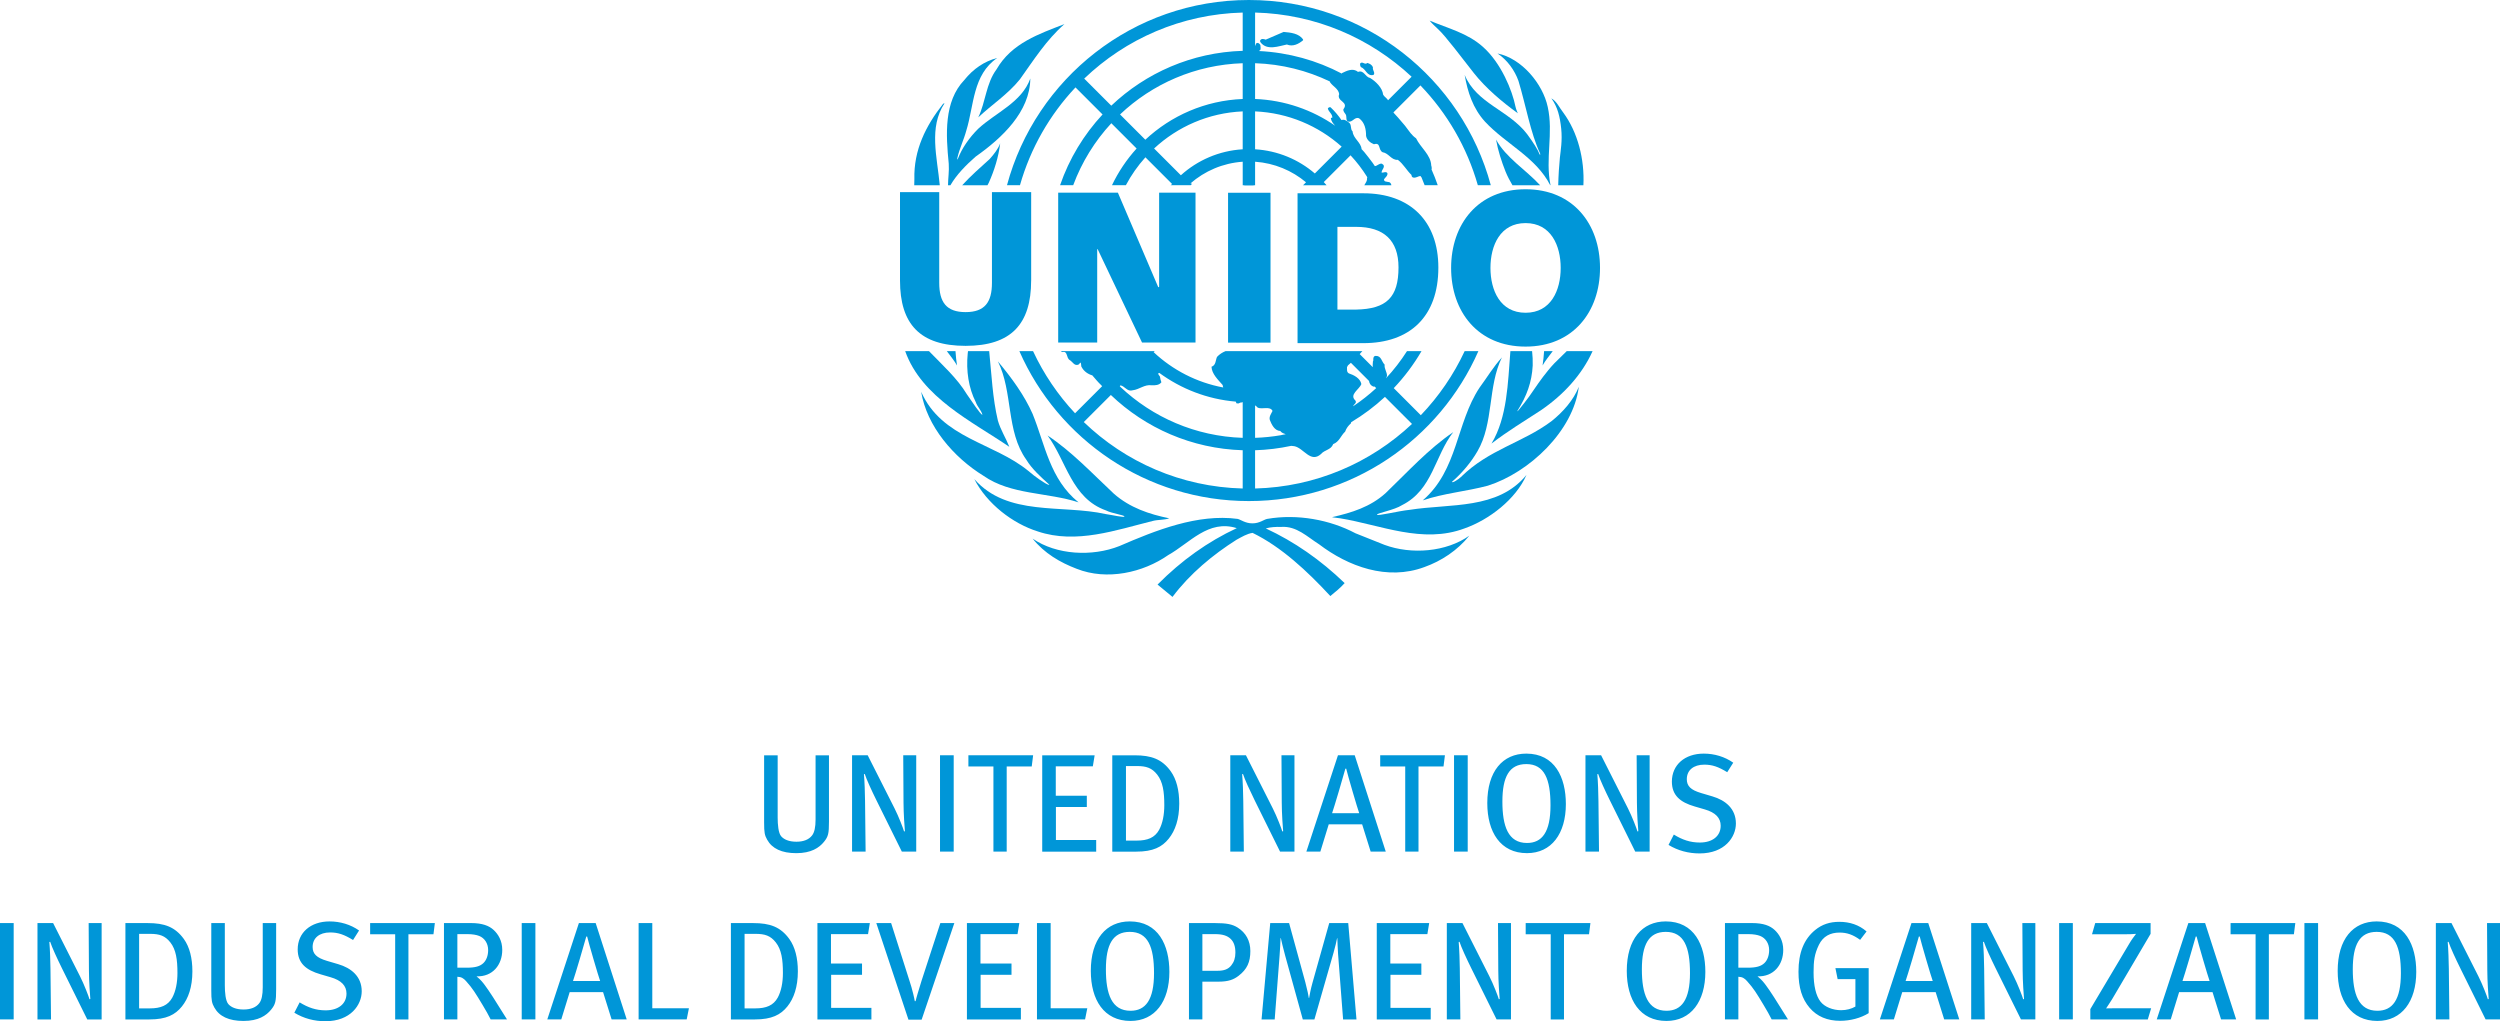 <?xml version="1.0" encoding="utf-8"?>
<!-- Generator: Adobe Illustrator 16.0.4, SVG Export Plug-In . SVG Version: 6.00 Build 0)  -->
<!DOCTYPE svg PUBLIC "-//W3C//DTD SVG 1.1//EN" "http://www.w3.org/Graphics/SVG/1.1/DTD/svg11.dtd">
<svg version="1.1" id="Layer_1" xmlns="http://www.w3.org/2000/svg" xmlns:xlink="http://www.w3.org/1999/xlink" x="0px" y="0px"
	 width="214.543px" height="87.641px" viewBox="0 0 214.543 87.641" enable-background="new 0 0 214.543 87.641"
	 xml:space="preserve">
<g>
	<path fill="#0096D8" d="M1.174,87.484v-8.268H0v8.268H1.174L1.174,87.484z M8.722,87.484v-8.268H7.608l0.024,4.056
		c0,0.912,0.096,2.22,0.12,2.46L7.68,85.756c-0.06-0.229-0.468-1.295-0.816-1.979l-2.305-4.56H3.216v8.268h1.163l-0.048-4.344
		c-0.012-0.768-0.036-1.596-0.096-2.304l0.072-0.012c0.156,0.479,0.588,1.415,1.008,2.268l2.173,4.392H8.722L8.722,87.484z
		 M16.51,83.357c0-1.141-0.24-2.09-0.731-2.773c-0.755-1.043-1.668-1.367-3.097-1.367h-1.919v8.268h2.063
		c1.441,0,2.209-0.396,2.785-1.115C16.163,85.686,16.51,84.701,16.51,83.357L16.51,83.357z M15.228,83.5
		c0,0.816-0.144,1.561-0.444,2.113c-0.372,0.672-0.984,0.924-1.933,0.924h-0.912v-6.396h0.937c0.804,0,1.284,0.155,1.741,0.731
		C15.108,81.496,15.228,82.349,15.228,83.5L15.228,83.5z M23.698,84.893v-5.676h-1.15v5.508c0,0.66-0.096,1.105-0.3,1.369
		c-0.264,0.348-0.72,0.539-1.345,0.539c-0.66,0-1.081-0.203-1.309-0.467c-0.24-0.277-0.3-1.008-0.3-1.609v-5.34h-1.162v5.773
		c0,0.863,0.048,1.092,0.264,1.475c0.419,0.756,1.247,1.15,2.496,1.15c1.272,0,1.956-0.455,2.375-0.971
		C23.638,86.189,23.698,85.938,23.698,84.893L23.698,84.893z M31.042,85.072c0-1.283-0.911-2.004-2.015-2.328l-0.973-0.287
		c-0.888-0.265-1.225-0.601-1.225-1.189c0-0.768,0.576-1.248,1.501-1.248c0.684,0,1.201,0.18,1.968,0.648l0.516-0.816
		c-0.731-0.515-1.619-0.778-2.532-0.778c-1.632,0-2.735,0.971-2.735,2.399c0,1.176,0.707,1.775,1.955,2.137l0.864,0.252
		c0.925,0.264,1.369,0.732,1.369,1.404c0,0.887-0.708,1.439-1.789,1.439c-0.829,0-1.512-0.24-2.231-0.684l-0.456,0.887
		c0.803,0.492,1.714,0.732,2.663,0.732C30.095,87.641,31.042,86.225,31.042,85.072L31.042,85.072z M37.318,79.217h-5.554v0.959
		h2.148v7.309h1.138v-7.309h2.148L37.318,79.217L37.318,79.217z M43.51,87.484c-0.168-0.264-0.839-1.344-1.199-1.908
		c-0.276-0.432-0.528-0.793-0.696-1.02c-0.144-0.193-0.336-0.457-0.72-0.769c1.38,0.048,2.207-0.983,2.207-2.268
		c0-0.804-0.36-1.356-0.731-1.704c-0.396-0.371-0.972-0.6-1.957-0.6H38.1v8.268h1.15v-3.66c0.348,0.012,0.528,0.132,0.744,0.371
		c0.588,0.66,0.792,1.008,1.429,2.064c0.336,0.564,0.444,0.756,0.684,1.225H43.51L43.51,87.484z M41.892,81.533
		c0,0.479-0.156,0.876-0.408,1.116c-0.288,0.276-0.697,0.396-1.429,0.396H39.25v-2.881h0.864c0.433,0,0.769,0.061,1.009,0.156
		C41.579,80.5,41.892,80.957,41.892,81.533L41.892,81.533z M45.946,87.484v-8.268h-1.174v8.268H45.946L45.946,87.484z
		 M53.783,87.484l-2.664-8.268h-1.44l-2.712,8.268h1.2l0.72-2.34h2.868l0.732,2.34H53.783L53.783,87.484z M51.502,84.186h-2.328
		c0.144-0.395,1.02-3.352,1.14-3.818h0.072C50.495,80.846,51.358,83.803,51.502,84.186L51.502,84.186z M59.122,86.525h-3.144v-7.309
		h-1.174v8.268h4.126L59.122,86.525L59.122,86.525z M68.47,83.357c0-1.141-0.24-2.09-0.731-2.773
		c-0.755-1.043-1.667-1.367-3.096-1.367h-1.919v8.268h2.063c1.44,0,2.209-0.396,2.785-1.115
		C68.122,85.686,68.47,84.701,68.47,83.357L68.47,83.357z M67.187,83.5c0,0.816-0.144,1.561-0.444,2.113
		c-0.373,0.672-0.985,0.924-1.933,0.924h-0.913v-6.396h0.937c0.805,0,1.285,0.155,1.741,0.731
		C67.067,81.496,67.187,82.349,67.187,83.5L67.187,83.5z M74.782,87.484V86.49h-3.456v-2.834h2.651v-0.971h-2.664v-2.521h3.18
		l0.155-0.947h-4.498v8.268H74.782L74.782,87.484z M81.898,79.217h-1.2l-1.619,4.968c-0.145,0.456-0.24,0.769-0.336,1.104
		c-0.084,0.299-0.133,0.455-0.168,0.623h-0.072c-0.024-0.168-0.072-0.359-0.133-0.623c-0.084-0.361-0.215-0.805-0.312-1.093
		l-1.584-4.979h-1.272l2.76,8.291h1.129L81.898,79.217L81.898,79.217z M87.61,87.484V86.49h-3.457v-2.834h2.652v-0.971h-2.664
		v-2.521h3.18l0.156-0.947h-4.498v8.268H87.61L87.61,87.484z M93.309,86.525h-3.145v-7.309h-1.174v8.268h4.127L93.309,86.525
		L93.309,86.525z M100.353,83.404c0-2.305-0.959-4.331-3.396-4.331c-2.028,0-3.347,1.522-3.347,4.247
		c0,2.484,1.126,4.295,3.407,4.295C99.119,87.615,100.353,85.938,100.353,83.404L100.353,83.404z M99.035,83.513
		c0,2.304-0.732,3.229-2.017,3.229c-1.621,0-2.113-1.441-2.113-3.554c0-2.124,0.588-3.217,2.053-3.217
		C98.518,79.972,99.035,81.268,99.035,83.513L99.035,83.513z M107.301,81.617c0-0.877-0.384-1.573-1.091-2.017
		c-0.444-0.275-0.9-0.384-1.969-0.384h-2.207v8.268h1.15v-3.24h1.368c0.877,0,1.321-0.18,1.741-0.504
		C107.026,83.178,107.301,82.553,107.301,81.617L107.301,81.617z M106.018,81.748c0,0.469-0.119,0.805-0.348,1.094
		c-0.264,0.336-0.625,0.468-1.188,0.468h-1.297v-3.146h1.081c0.648,0,1.057,0.132,1.344,0.408
		C105.887,80.836,106.018,81.221,106.018,81.748L106.018,81.748z M116.409,87.484l-0.707-8.268h-1.631l-1.441,5.135
		c-0.156,0.553-0.252,1.092-0.287,1.297h-0.024c-0.024-0.18-0.12-0.684-0.3-1.355l-1.393-5.076h-1.619l-0.744,8.268h1.127
		l0.42-5.472c0.036-0.432,0.072-1.224,0.084-1.512h0.023c0.049,0.216,0.193,0.876,0.373,1.512l1.512,5.472h0.996l1.645-5.735
		c0.133-0.444,0.252-0.996,0.301-1.235h0.023c0.012,0.239,0.024,0.899,0.061,1.344l0.432,5.627H116.409L116.409,87.484z
		 M122.781,87.484V86.49h-3.456v-2.834h2.652v-0.971h-2.664v-2.521h3.18l0.156-0.947h-4.498v8.268H122.781L122.781,87.484z
		 M129.668,87.484v-8.268h-1.114l0.024,4.056c0,0.912,0.096,2.22,0.119,2.46l-0.071,0.023c-0.06-0.229-0.468-1.295-0.816-1.979
		l-2.306-4.56h-1.342v8.268h1.162l-0.048-4.344c-0.013-0.768-0.036-1.596-0.096-2.304l0.071-0.012
		c0.156,0.479,0.588,1.415,1.009,2.268l2.173,4.392H129.668L129.668,87.484z M136.485,79.217h-5.555v0.959h2.148v7.309h1.139v-7.309
		h2.148L136.485,79.217L136.485,79.217z M146.348,83.404c0-2.305-0.959-4.331-3.395-4.331c-2.029,0-3.348,1.522-3.348,4.247
		c0,2.484,1.127,4.295,3.408,4.295C145.114,87.615,146.348,85.938,146.348,83.404L146.348,83.404z M145.03,83.513
		c0,2.304-0.732,3.229-2.016,3.229c-1.621,0-2.113-1.441-2.113-3.554c0-2.124,0.588-3.217,2.053-3.217
		C144.514,79.972,145.03,81.268,145.03,83.513L145.03,83.513z M153.44,87.484c-0.168-0.264-0.838-1.344-1.199-1.908
		c-0.275-0.432-0.527-0.793-0.695-1.02c-0.143-0.193-0.336-0.457-0.721-0.769c1.381,0.048,2.207-0.983,2.207-2.268
		c0-0.804-0.359-1.356-0.73-1.704c-0.395-0.371-0.971-0.6-1.955-0.6h-2.316v8.268h1.15v-3.66c0.348,0.012,0.529,0.132,0.744,0.371
		c0.59,0.66,0.793,1.008,1.43,2.064c0.336,0.564,0.443,0.756,0.684,1.225H153.44L153.44,87.484z M151.823,81.533
		c0,0.479-0.156,0.876-0.408,1.116c-0.289,0.276-0.697,0.396-1.43,0.396h-0.805v-2.881h0.865c0.432,0,0.768,0.061,1.008,0.156
		C151.51,80.5,151.823,80.957,151.823,81.533L151.823,81.533z M160.364,86.945v-3.863h-2.854l0.191,0.945h1.525v2.354
		c-0.338,0.193-0.758,0.312-1.225,0.312c-0.709,0-1.418-0.275-1.777-0.744c-0.385-0.504-0.588-1.357-0.588-2.496
		c0-0.984,0.072-1.572,0.455-2.365c0.361-0.744,0.984-1.057,1.777-1.057c0.637,0,1.152,0.181,1.764,0.625l0.551-0.721
		c-0.646-0.562-1.438-0.826-2.338-0.826c-0.816,0-1.477,0.216-2.078,0.707c-0.947,0.779-1.426,1.92-1.426,3.576
		c0,1.355,0.299,2.328,0.959,3.098c0.635,0.742,1.512,1.113,2.617,1.113C158.793,87.604,159.694,87.365,160.364,86.945
		L160.364,86.945z M168.141,87.484l-2.664-8.268h-1.439l-2.713,8.268h1.201l0.719-2.34h2.869l0.732,2.34H168.141L168.141,87.484z
		 M165.862,84.186h-2.328c0.145-0.395,1.02-3.352,1.139-3.818h0.072C164.854,80.846,165.717,83.803,165.862,84.186L165.862,84.186z
		 M174.668,87.484v-8.268h-1.115l0.025,4.056c0,0.912,0.096,2.22,0.119,2.46l-0.072,0.023c-0.061-0.229-0.467-1.295-0.816-1.979
		l-2.305-4.56h-1.342v8.268h1.162l-0.049-4.344c-0.012-0.768-0.035-1.596-0.096-2.304l0.072-0.012
		c0.156,0.479,0.588,1.415,1.008,2.268l2.174,4.392H174.668L174.668,87.484z M177.885,87.484v-8.268h-1.176v8.268H177.885
		L177.885,87.484z M184.606,86.525h-3.037c-0.299,0-0.576,0-0.828,0.012c0.145-0.24,0.336-0.48,0.516-0.791l3.301-5.605v-0.924
		h-4.752l-0.275,0.959h2.832c0.408,0,0.707-0.012,0.947-0.035c-0.168,0.215-0.408,0.539-0.588,0.852l-3.336,5.605v0.887h4.932
		L184.606,86.525L184.606,86.525z M191.901,87.484l-2.664-8.268h-1.439l-2.713,8.268h1.201l0.719-2.34h2.869l0.732,2.34H191.901
		L191.901,87.484z M189.622,84.186h-2.328c0.145-0.395,1.02-3.352,1.139-3.818h0.072C188.614,80.846,189.477,83.803,189.622,84.186
		L189.622,84.186z M196.977,79.217h-5.555v0.959h2.146v7.309h1.139v-7.309h2.148L196.977,79.217L196.977,79.217z M198.932,87.484
		v-8.268h-1.174v8.268H198.932L198.932,87.484z M207.356,83.404c0-2.305-0.959-4.331-3.395-4.331c-2.029,0-3.348,1.522-3.348,4.247
		c0,2.484,1.127,4.295,3.406,4.295C206.122,87.615,207.356,85.938,207.356,83.404L207.356,83.404z M206.038,83.513
		c0,2.304-0.732,3.229-2.018,3.229c-1.619,0-2.111-1.441-2.111-3.554c0-2.124,0.588-3.217,2.053-3.217
		C205.522,79.972,206.038,81.268,206.038,83.513L206.038,83.513z M214.543,87.484v-8.268h-1.113l0.023,4.056
		c0,0.912,0.096,2.22,0.119,2.46l-0.07,0.023c-0.061-0.229-0.469-1.295-0.816-1.979l-2.307-4.56h-1.342v8.268h1.162l-0.047-4.344
		c-0.014-0.768-0.037-1.596-0.096-2.304l0.07-0.012c0.156,0.479,0.588,1.415,1.01,2.268l2.172,4.392H214.543L214.543,87.484z"/>
</g>
<g>
	<path fill="#0096D8" d="M71.14,70.494v-5.676h-1.15v5.508c0,0.66-0.096,1.104-0.3,1.368c-0.264,0.348-0.72,0.54-1.344,0.54
		c-0.661,0-1.081-0.204-1.309-0.468c-0.24-0.276-0.3-1.008-0.3-1.608v-5.34h-1.163v5.772c0,0.864,0.048,1.092,0.264,1.476
		c0.419,0.755,1.247,1.15,2.496,1.15c1.272,0,1.957-0.455,2.376-0.97C71.08,71.79,71.14,71.538,71.14,70.494L71.14,70.494z
		 M78.628,73.084v-8.267h-1.115l0.024,4.055c0,0.912,0.096,2.22,0.12,2.459l-0.072,0.024c-0.06-0.228-0.468-1.295-0.816-1.979
		l-2.305-4.559h-1.343v8.267h1.163l-0.048-4.343c-0.012-0.768-0.036-1.596-0.096-2.304l0.072-0.012
		c0.156,0.479,0.588,1.416,1.008,2.268l2.173,4.391H78.628L78.628,73.084z M81.844,73.084v-8.267h-1.175v8.267H81.844L81.844,73.084
		z M88.66,64.817h-5.555v0.958h2.148v7.308h1.139v-7.308h2.148L88.66,64.817L88.66,64.817z M94.072,73.084v-0.995h-3.456v-2.833
		h2.652v-0.97h-2.664v-2.521h3.18l0.156-0.947h-4.499v8.267H94.072L94.072,73.084z M101.199,68.957c0-1.14-0.24-2.088-0.731-2.772
		c-0.755-1.043-1.668-1.367-3.097-1.367h-1.918v8.267h2.062c1.441,0,2.209-0.396,2.785-1.115
		C100.852,71.285,101.199,70.301,101.199,68.957L101.199,68.957z M99.917,69.101c0,0.816-0.144,1.561-0.444,2.113
		c-0.372,0.672-0.984,0.924-1.933,0.924h-0.913V65.74h0.937c0.804,0,1.285,0.156,1.741,0.732
		C99.797,67.096,99.917,67.948,99.917,69.101L99.917,69.101z M111.087,73.084v-8.267h-1.115l0.024,4.055
		c0,0.912,0.096,2.22,0.12,2.459l-0.072,0.024c-0.06-0.228-0.468-1.295-0.816-1.979l-2.305-4.559h-1.343v8.267h1.162l-0.048-4.343
		c-0.012-0.768-0.036-1.596-0.096-2.304l0.072-0.012c0.155,0.479,0.588,1.416,1.008,2.268l2.173,4.391H111.087L111.087,73.084z
		 M118.923,73.084l-2.664-8.267h-1.439l-2.712,8.267h1.2l0.72-2.34h2.868l0.731,2.34H118.923L118.923,73.084z M116.644,69.786
		h-2.328c0.144-0.396,1.02-3.352,1.14-3.819h0.072C115.635,66.445,116.5,69.402,116.644,69.786L116.644,69.786z M123.999,64.817
		h-5.554v0.958h2.147v7.308h1.139v-7.308h2.147L123.999,64.817L123.999,64.817z M125.955,73.084v-8.267h-1.174v8.267H125.955
		L125.955,73.084z M134.378,69.004c0-2.304-0.959-4.331-3.395-4.331c-2.029,0-3.348,1.522-3.348,4.247
		c0,2.485,1.127,4.295,3.407,4.295C133.144,73.216,134.378,71.537,134.378,69.004L134.378,69.004z M133.06,69.113
		c0,2.304-0.732,3.229-2.017,3.229c-1.62,0-2.112-1.44-2.112-3.553c0-2.125,0.588-3.217,2.053-3.217
		C132.544,65.572,133.06,66.868,133.06,69.113L133.06,69.113z M141.567,73.084v-8.267h-1.115l0.024,4.055
		c0,0.912,0.096,2.22,0.12,2.459l-0.072,0.024c-0.061-0.228-0.469-1.295-0.816-1.979l-2.305-4.559h-1.343v8.267h1.163l-0.049-4.343
		c-0.012-0.768-0.035-1.596-0.096-2.304l0.072-0.012c0.156,0.479,0.588,1.416,1.008,2.268l2.174,4.391H141.567L141.567,73.084z
		 M148.97,70.673c0-1.284-0.911-2.004-2.015-2.329l-0.973-0.288c-0.889-0.264-1.225-0.6-1.225-1.188
		c0-0.768,0.576-1.248,1.501-1.248c0.685,0,1.2,0.18,1.968,0.648l0.516-0.816c-0.73-0.515-1.619-0.779-2.531-0.779
		c-1.633,0-2.735,0.971-2.735,2.399c0,1.176,0.707,1.776,1.954,2.136l0.865,0.252c0.924,0.264,1.369,0.732,1.369,1.404
		c0,0.888-0.709,1.44-1.789,1.44c-0.829,0-1.513-0.24-2.232-0.684l-0.455,0.888c0.803,0.491,1.715,0.73,2.663,0.73
		C148.024,73.24,148.97,71.825,148.97,70.673L148.97,70.673z"/>
</g>
<g>
	<polygon fill="#0096D8" points="107.168,15.896 107.184,15.896 107.176,15.888 107.168,15.896 	"/>
	<path fill="#0096D8" d="M107.492,15.571c-0.097-0.081-0.211-0.124-0.315-0.036c-0.096,0.16-0.25,0.262-0.41,0.362h0.814
		c0.002-0.029,0.006-0.059,0.006-0.088C107.545,15.734,107.514,15.654,107.492,15.571L107.492,15.571z"/>
	<path fill="#0096D8" d="M97.837,30.137c0.001-0.002,0.002-0.004,0.004-0.005h-0.01c0.002,0.011,0.004,0.019,0.006,0.025V30.137
		L97.837,30.137z"/>
	<polygon fill="#0096D8" points="90.811,16.535 95.934,16.535 99.401,24.653 99.473,24.615 99.473,16.535 102.596,16.535 
		102.596,29.396 98.007,29.396 94.197,21.381 94.159,21.381 94.159,29.396 90.811,29.396 90.811,16.535 	"/>
	<polygon fill="#0096D8" points="105.389,16.542 109.032,16.542 109.032,29.404 105.389,29.404 105.389,16.542 	"/>
	<path fill="#0096D8" d="M111.352,29.448h5.646c3.992,0,6.438-2.271,6.438-6.485c0-3.98-2.41-6.376-6.438-6.376h-5.646V29.448
		L111.352,29.448z M114.774,19.469h1.618c2.336,0,3.624,1.135,3.624,3.477c0,2.576-1.031,3.566-3.624,3.621h-1.618V19.469
		L114.774,19.469z"/>
	<path fill="#0096D8" d="M88.49,24.071c0,3.745-1.719,5.609-5.627,5.609c-3.908,0-5.627-1.864-5.627-5.609V16.49h3.366v7.78
		c0,1.665,0.615,2.515,2.262,2.515s2.262-0.85,2.262-2.515v-7.78h3.366V24.071L88.49,24.071z"/>
	<path fill="#0096D8" d="M130.92,26.84c2.178,0,3.014-1.923,3.014-3.848c0-1.923-0.836-3.847-3.014-3.847s-3.013,1.924-3.013,3.847
		C127.908,24.917,128.743,26.84,130.92,26.84L130.92,26.84z M130.92,16.241c4.084,0,6.389,2.995,6.389,6.751
		c0,3.758-2.305,6.752-6.389,6.752s-6.389-2.994-6.389-6.752C124.532,19.236,126.836,16.241,130.92,16.241L130.92,16.241z"/>
	<path fill="#0096D8" d="M117.874,6.428c0.172-0.193-0.106-0.396-0.053-0.642c-0.074-0.225-0.268-0.321-0.48-0.385
		c-0.225,0.214-0.418-0.192-0.621,0.053c-0.01,0.118,0.011,0.225,0.076,0.311C117.244,5.925,117.297,6.578,117.874,6.428
		L117.874,6.428z"/>
	<path fill="#0096D8" d="M110.157,2.74l-1.539,0.663c-0.129-0.054-0.374-0.118-0.459,0.053c-0.065,0.054,0,0.128,0.021,0.182
		c0.567,0.727,1.55,0.32,2.256,0.181c0.513,0.214,1.005-0.042,1.39-0.363V3.381C111.461,2.868,110.777,2.793,110.157,2.74
		L110.157,2.74z"/>
	<path fill="#0096D8" d="M119.116,8.607c-0.078-0.174-0.331-0.306-0.418-0.48c-0.064-0.587-0.631-1.144-1.133-1.443
		c-0.418-0.075-0.514-0.706-1.027-0.513c-0.427-0.364-0.962-0.097-1.379,0.106V6.32c-2.145-1.13-4.561-1.814-7.123-1.941
		c0.039-0.031,0.077-0.062,0.119-0.088c0.055-0.113,0.012-0.307,0.004-0.43c-0.065-0.106-0.192-0.235-0.343-0.149
		c-0.054,0.075-0.107,0.257-0.107,0.257V1.077c5.191,0.133,9.896,2.198,13.431,5.507L119.116,8.607L119.116,8.607z M115.138,12.584
		l-2.302,2.303c-1.396-1.196-3.176-1.958-5.128-2.076V9.559C110.559,9.683,113.147,10.805,115.138,12.584L115.138,12.584z
		 M106.645,4.362c-4.368,0.134-8.322,1.897-11.278,4.707l-2.323-2.323c3.553-3.403,8.325-5.533,13.601-5.668V4.362L106.645,4.362z
		 M106.645,8.495c-3.227,0.13-6.15,1.434-8.356,3.496l-2.17-2.17c2.765-2.618,6.45-4.262,10.526-4.395V8.495L106.645,8.495z
		 M106.645,12.812c-2.037,0.123-3.885,0.944-5.306,2.229l-2.298-2.298c2.014-1.871,4.669-3.056,7.604-3.184V12.812L106.645,12.812z
		 M126.824,15.896h1.112C125.471,6.74,117.112,0,107.176,0C97.24,0,88.881,6.74,86.416,15.896h1.114
		c0.905-3.183,2.558-6.05,4.766-8.396l2.323,2.323c-1.609,1.729-2.86,3.793-3.647,6.073h1.126c0.739-1.989,1.858-3.792,3.273-5.321
		l2.17,2.17c-0.85,0.936-1.564,1.997-2.115,3.151h1.192c0.461-0.868,1.025-1.673,1.678-2.397l2.293,2.293
		c-0.048,0.029-0.092,0.063-0.133,0.104h1.723c0.003-0.003,0.006-0.006,0.009-0.008c0.039-0.038,0.077-0.079,0.116-0.115
		c-0.047-0.01-0.095-0.021-0.143-0.032c1.217-1.061,2.772-1.743,4.485-1.863v2.018h1.063v-2.018c1.659,0.117,3.171,0.76,4.37,1.765
		l-0.252,0.253h2.012c-0.076-0.092-0.156-0.182-0.236-0.271l2.297-2.297c0.527,0.563,0.998,1.179,1.41,1.835
		c-0.008,0.036,0.037,0.057,0.026,0.091c0.008,0.014-0.034,0.041-0.027,0.056c0.041,0.197-0.124,0.399-0.226,0.586h2.32
		c-0.012-0.14-0.115-0.285-0.268-0.276c-0.171-0.053-0.363,0-0.363-0.235c0.097-0.15,0.342-0.299,0.289-0.535
		c-0.129-0.16-0.332-0.021-0.492-0.032c-0.043-0.257,0.438-0.534,0.021-0.77c-0.241-0.045-0.395,0.199-0.605,0.206
		c-0.068-0.153-1.029-1.391-1.104-1.422c-0.012-0.005-0.021-0.017-0.034-0.024c-0.028-0.578-0.728-0.927-0.769-1.528
		c-0.235-0.214-0.043-0.609-0.354-0.791c-0.17-0.128-0.363-0.278-0.598-0.182c-0.268-0.385-0.578-0.759-0.941-1.101
		c-0.106-0.032-0.182,0.032-0.234,0.096c0.053,0.299,0.406,0.47,0.385,0.802c-0.054-0.011-0.096,0-0.129,0.042
		c0.035,0.253,0.206,0.463,0.378,0.648c-1.967-1.364-4.327-2.198-6.877-2.301V5.425c2.294,0.075,4.465,0.631,6.418,1.567
		c0.001,0.018,0.005,0.036,0.005,0.054c0,0,0.001,0,0.002,0.001c0.246,0.374,0.727,0.556,0.791,1.026
		c-0.246,0.652,0.866,0.642,0.363,1.304c-0.033,0.213,0.149,0.332,0.225,0.492c0.063,0.182-0.033,0.459,0.182,0.566
		c0.385,0.085,0.545-0.428,0.93-0.289c0.502,0.363,0.609,0.962,0.609,1.518c0.064,0.353,0.363,0.588,0.674,0.716
		c0.63-0.192,0.331,0.513,0.77,0.695c0.492,0.064,0.737,0.695,1.282,0.641c0.481,0.364,0.748,0.898,1.176,1.304
		c-0.011,0.096,0.043,0.182,0.129,0.214c0.257,0.064,0.416-0.118,0.641-0.128c0.021,0.042,0.073,0.116,0.082,0.111
		c0.095,0.224,0.185,0.45,0.271,0.679h1.125c-0.16-0.462-0.338-0.916-0.535-1.358c0.033-0.015,0.02-0.235-0.023-0.329
		c-0.031-0.919-0.919-1.54-1.303-2.341c-0.184-0.125-0.331-0.277-0.465-0.439c-0.1-0.12-0.191-0.246-0.283-0.372
		c-0.13-0.179-0.262-0.357-0.415-0.519c-0.253-0.303-0.512-0.6-0.784-0.885l0.026-0.026l0.028-0.006
		c-0.004-0.004-0.006-0.009-0.01-0.013l2.278-2.277C124.184,9.708,125.896,12.636,126.824,15.896L126.824,15.896z"/>
	<path fill="#0096D8" d="M83.951,10.073c1.187-1.112,2.523-1.967,3.57-3.26c1.165-1.625,2.255-3.367,3.826-4.746
		c-2.138,0.833-4.531,1.625-5.825,3.88C84.614,7.165,84.593,8.747,83.951,10.073L83.951,10.073z"/>
	<path fill="#0096D8" d="M83.727,13.44c2.277-1.604,4.661-3.849,4.692-6.702c-0.737,2.052-2.961,2.918-4.468,4.308
		c-0.769,0.759-1.412,1.694-1.742,2.565c-0.08,0.21-0.054-0.042-0.054-0.042c0.182-0.823,0.556-1.561,0.77-2.362
		c0.673-2.17,0.535-4.778,2.651-6.232c-1.09,0.278-2.063,0.94-2.822,1.892c-1.764,1.849-1.582,4.692-1.336,7.183
		c0.045,0.639-0.057,1.249-0.063,1.848h0.206C82.091,14.986,82.896,14.167,83.727,13.44L83.727,13.44z"/>
	<path fill="#0096D8" d="M84.85,15.695c0.48-1.069,0.845-2.233,0.983-3.388c-0.192,0.492-0.523,0.919-0.897,1.336
		c-0.795,0.723-1.64,1.456-2.363,2.254h2.168C84.776,15.829,84.815,15.763,84.85,15.695L84.85,15.695z"/>
	<path fill="#0096D8" d="M81.055,8.865c-0.054-0.011-0.085,0.032-0.128,0.054c-1.475,1.881-2.523,3.944-2.458,6.467
		c-0.011,0.173-0.014,0.343-0.012,0.511h2.191C80.424,13.472,79.688,10.942,81.055,8.865L81.055,8.865z"/>
	<path fill="#0096D8" d="M133.057,15.876c-0.46-2.266,0.267-4.457-0.235-6.702c-0.427-1.988-2.233-4.158-4.308-4.586
		c0.844,0.567,1.475,1.454,1.795,2.352c0.631,2.074,1.043,4.506,1.85,6.21c0.041,0.086,0.016,0.227-0.053,0.054
		c-0.146-0.367-0.482-0.92-1.049-1.689c-1.582-2.074-4.338-2.619-5.365-5.087c0.257,1.475,0.706,2.864,1.742,4.008
		c1.785,1.923,4.381,3.057,5.601,5.46h0.003L133.057,15.876L133.057,15.876z"/>
	<path fill="#0096D8" d="M134.158,9.667c-0.331-0.417-0.545-0.951-1.026-1.229c0.544,0.754,0.736,1.565,0.846,2.598
		c0.109,1.033-0.051,1.907-0.113,2.493c-0.062,0.585-0.126,1.575-0.143,2.369h2.161C135.995,13.667,135.394,11.343,134.158,9.667
		L134.158,9.667z"/>
	<path fill="#0096D8" d="M128.385,11.975c0.172,0.962,0.471,1.881,0.824,2.769c0.164,0.397,0.365,0.779,0.586,1.153h2.372
		C130.948,14.568,129.231,13.537,128.385,11.975L128.385,11.975z"/>
	<path fill="#0096D8" d="M126.493,6.283c1.002,1.267,2.405,2.461,3.764,3.438c0,0-0.151-0.318-0.201-0.564
		c-0.275-1.384-1.221-3.732-2.791-5.133c-1.337-1.197-3.016-1.592-4.575-2.255c0,0,0.095,0.157,0.733,0.742
		C124.06,3.095,125.493,5.016,126.493,6.283L126.493,6.283z"/>
	<path fill="#0096D8" d="M82.128,31.365c-0.059-0.402-0.106-0.817-0.131-1.233h-0.743C81.517,30.49,81.921,30.984,82.128,31.365
		L82.128,31.365L82.128,31.365z"/>
	<path fill="#0096D8" d="M133.383,31.184c-0.178,0.189-0.348,0.384-0.51,0.58c-0.605,0.732-1.119,1.501-1.645,2.264
		c-0.183,0.266-0.682,0.891-0.916,1.178c-0.047,0.057-0.15,0.146-0.084,0.039c0.789-1.258,1.229-2.437,1.305-3.879
		c0.013-0.422-0.01-0.831-0.053-1.233h-1.863c-0.217,2.738-0.262,5.673-1.623,7.935l0,0c1.369-1.059,2.812-1.924,4.233-2.854
		c1.95-1.328,3.541-3.068,4.444-5.081h-2.219C134.103,30.486,133.743,30.836,133.383,31.184L133.383,31.184z"/>
	<path fill="#0096D8" d="M83.047,30.339c-0.149,1.485,0.075,2.95,0.695,4.179c0.129,0.385,0.481,0.705,0.567,1.08
		c-0.157-0.004-0.919-1.164-1.336-1.764c-0.827-1.373-2.103-2.514-3.251-3.702H77.68c0.001,0.001,0.001,0.003,0.002,0.005
		c1.411,3.977,5.751,6.037,8.936,8.209c-0.299-0.76-0.759-1.465-0.983-2.256c-0.454-1.902-0.542-3.953-0.746-5.958h-1.818
		C83.062,30.201,83.054,30.27,83.047,30.339L83.047,30.339z"/>
	<path fill="#0096D8" d="M133.147,36.143c-2.479,1.859-5.371,2.42-7.771,4.789c-0.205,0.203-0.762,0.561-0.77,0.416
		c0.855-0.748,1.636-1.666,2.182-2.617c1.41-2.395,0.877-5.592,2.105-8.061c-0.748,0.823-1.283,1.732-1.924,2.598
		c-2.021,3.057-1.85,7.076-4.875,9.674c1.785-0.609,3.752-0.77,5.591-1.262c3.56-1.133,7.333-4.693,7.804-8.486
		C135.049,34.314,134.141,35.352,133.147,36.143L133.147,36.143z"/>
	<path fill="#0096D8" d="M92.561,43.113c-2.469-1.99-2.875-4.961-3.944-7.59c-0.716-1.615-1.795-3.09-2.982-4.511
		c1.304,2.608,0.695,6.007,2.437,8.433c0.481,0.803,1.272,1.508,1.956,2.127c0,0,0.058,0.045-0.032,0.033
		c-0.224-0.031-1.197-0.705-1.742-1.188c-2.982-2.447-7.429-2.779-9.203-6.797c0.481,2.949,2.779,5.633,5.355,7.215
		C86.757,42.48,89.889,42.236,92.561,43.113L92.561,43.113z"/>
	<path fill="#0096D8" d="M120.961,43.754c-0.951,0.096-2.754,0.551-2.789,0.416s1.496-0.395,2.148-0.822
		c2.629-1.314,2.8-4.223,4.393-6.264c-2.148,1.465-3.869,3.377-5.805,5.236c-1.314,1.188-2.917,1.68-4.563,2.053v0.021l0.663,0.086
		c3.452,0.557,7.076,2.223,10.678,0.865c2.096-0.736,4.394-2.49,5.312-4.586C128.53,43.764,124.489,43.197,120.961,43.754
		L120.961,43.754z"/>
	<path fill="#0096D8" d="M98.931,44.705c0.449-0.117,0.994-0.074,1.411-0.225c-1.731-0.354-3.377-0.908-4.746-2.105
		c-1.903-1.785-3.634-3.635-5.697-5.002c1.614,2.168,2.052,5.387,5.023,6.434c0.492,0.256,1.57,0.393,1.572,0.514
		s-1.059-0.129-1.593-0.203c-3.795-0.844-8.444,0.234-11.288-3.004c1.08,2.117,3.292,3.816,5.44,4.49
		C92.357,46.725,95.821,45.475,98.931,44.705L98.931,44.705z"/>
	<path fill="#0096D8" d="M118.813,46.758l-2.49-0.994c-2.184-1.16-4.988-1.682-7.576-1.234c-0.273,0.047-0.646,0.383-1.264,0.383
		c-0.615,0-1-0.318-1.272-0.383c-3.423-0.457-7.022,0.977-10.155,2.334c-2.33,0.92-5.387,0.77-7.439-0.641
		c1.016,1.273,2.373,2.051,3.773,2.586c2.608,1.037,5.708,0.332,7.867-1.176c1.849-1.035,3.443-3.078,5.88-2.309
		c-2.479,1.154-4.747,2.77-6.799,4.842l1.283,1.059c1.496-1.998,3.485-3.635,5.495-4.906c0.438-0.234,0.897-0.523,1.379-0.588
		c2.47,1.207,4.681,3.271,6.67,5.42c0.427-0.342,0.877-0.717,1.229-1.111c-2.074-2-4.329-3.561-6.767-4.693
		c0.406-0.117,0.866-0.139,1.337-0.129c1.314-0.084,2.211,0.846,3.228,1.486c2.501,1.902,5.847,3.154,9.054,1.957
		c1.443-0.514,2.832-1.422,3.848-2.693C124.116,47.377,121.122,47.611,118.813,46.758L118.813,46.758z"/>
	<path fill="#0096D8" d="M107.708,41.922v-3.283c1.056-0.033,2.086-0.162,3.086-0.375c-0.002-0.002-0.002-0.004-0.004-0.004
		c0.131,0.016,0.285,0.031,0.285,0.031c0.812,0.16,1.391,1.477,2.288,0.674c0.311-0.373,0.855-0.342,1.048-0.855
		c0.523-0.191,0.652-0.727,1.025-1.068c0.105-0.301,0.283-0.525,0.496-0.711c0.005-0.033,0.014-0.066,0.02-0.098
		c1.043-0.623,2.016-1.352,2.9-2.174l2.322,2.322C117.636,39.709,112.917,41.789,107.708,41.922L107.708,41.922z M107.708,34.785
		c0.078,0.041,0.137,0.111,0.203,0.174c0.013,0.01,0.025,0.02,0.037,0.031c0.386,0.156,1.044-0.16,1.258,0.275
		c-0.118,0.246-0.311,0.482-0.236,0.77c0.16,0.396,0.396,0.92,0.898,0.951c0.128,0.172,0.299,0.215,0.471,0.279
		c-0.141,0.023-0.419,0.074-0.41,0.082c-0.725,0.125-1.466,0.201-2.221,0.227V34.785L107.708,34.785z M115.596,31.493
		c0.037-0.036,0.088-0.125,0.076-0.134c0.086-0.074,0.174-0.146,0.258-0.224l1.555,1.556c0.032,0.201,0.119,0.369,0.335,0.469
		c0.018,0.008,0.035,0.012,0.053,0.016c0.025-0.002,0.05,0,0.075,0c0.006,0,0.013-0.002,0.02-0.003l0.133,0.134
		c-0.615,0.568-1.277,1.088-1.975,1.557c0.027-0.168,0.347-0.27,0.188-0.494c-0.556-0.514,0.342-0.941,0.514-1.412
		c-0.098-0.502-0.652-0.779-1.08-0.919C115.543,31.92,115.608,31.664,115.596,31.493L115.596,31.493z M106.645,37.574
		c-4.059-0.131-7.73-1.766-10.49-4.363c0,0,0,0,0,0c-0.023-0.034-0.047-0.068-0.061-0.078l0.062-0.062
		c0.174,0.031,0.31,0.15,0.45,0.26c0.046,0.026,0.09,0.059,0.134,0.094c0.129,0.08,0.273,0.125,0.46,0.068
		c0.577-0.064,1.026-0.523,1.635-0.428c0.288,0.011,0.644-0.002,0.833-0.26c-0.029-0.07-0.055-0.145-0.073-0.227
		c-0.017-0.088-0.034-0.176-0.051-0.264c-0.068-0.088-0.138-0.174-0.163-0.276c0.024,0.019,0.069-0.008,0.103-0.04l0,0
		c1.872,1.373,4.122,2.26,6.567,2.469c0.021,0.049,0.041,0.098,0.061,0.146c0.055,0.004,0.109,0.01,0.164,0.012l0.257-0.107v0.047
		c0.034-0.031,0.072-0.049,0.112-0.057V37.574L106.645,37.574z M106.645,41.922c-5.295-0.135-10.082-2.279-13.638-5.703l2.323-2.322
		c2.96,2.83,6.928,4.607,11.315,4.742V41.922L106.645,41.922z M125.694,30.132c-0.951,2.038-2.226,3.894-3.764,5.501l-2.322-2.324
		c0.912-0.959,1.711-2.026,2.383-3.177h-1.246c-0.531,0.833-1.135,1.614-1.807,2.333c0.027-0.062,0.057-0.127,0.089-0.191
		c0.024-0.326-0.25-0.621-0.202-0.983c-0.267-0.257-0.277-0.759-0.748-0.748c-0.16-0.021-0.225,0.128-0.225,0.257
		c-0.01,0.074,0.021,0.158-0.031,0.213c-0.006,0.094-0.01,0.188-0.02,0.278c0.006,0.071,0.008,0.145,0.005,0.218l-1.121-1.121
		c0.078-0.083,0.152-0.17,0.229-0.255h-1.825h-9.917c-0.267,0.108-0.517,0.263-0.733,0.496c-0.129,0.288-0.086,0.716-0.471,0.844
		c0.021,0.608,0.566,1.122,0.951,1.561l0.002,0.001c0.02,0.096,0.039,0.195,0.054,0.217c-2.286-0.426-4.34-1.501-5.97-3.027
		l0.09-0.091h-0.885h-0.396c-0.001,0.001-0.002,0.003-0.004,0.005v0.021c-0.001-0.007-0.003-0.015-0.006-0.025h-6.766
		c0.041,0.043,0.089,0.075,0.156,0.079c0.449-0.118,0.288,0.513,0.62,0.694c0.257,0.16,0.396,0.546,0.77,0.364l0.128-0.16
		c0.117,0.084,0.021,0.299,0.128,0.416c0.182,0.342,0.545,0.588,0.897,0.684c0.242,0.275,0.491,0.589,0.761,0.836
		c0.029,0.031,0.056,0.064,0.084,0.095l-2.323,2.323c-1.467-1.566-2.688-3.364-3.605-5.331H87.48
		C90.805,37.707,98.372,43,107.176,43c8.803,0,16.369-5.293,19.695-12.868H125.694L125.694,30.132z"/>
	<path fill="#0096D8" d="M132.379,31.365c0.059-0.402,0.105-0.817,0.131-1.233h0.742C132.989,30.49,132.585,30.984,132.379,31.365
		L132.379,31.365L132.379,31.365z"/>
</g>
</svg>
